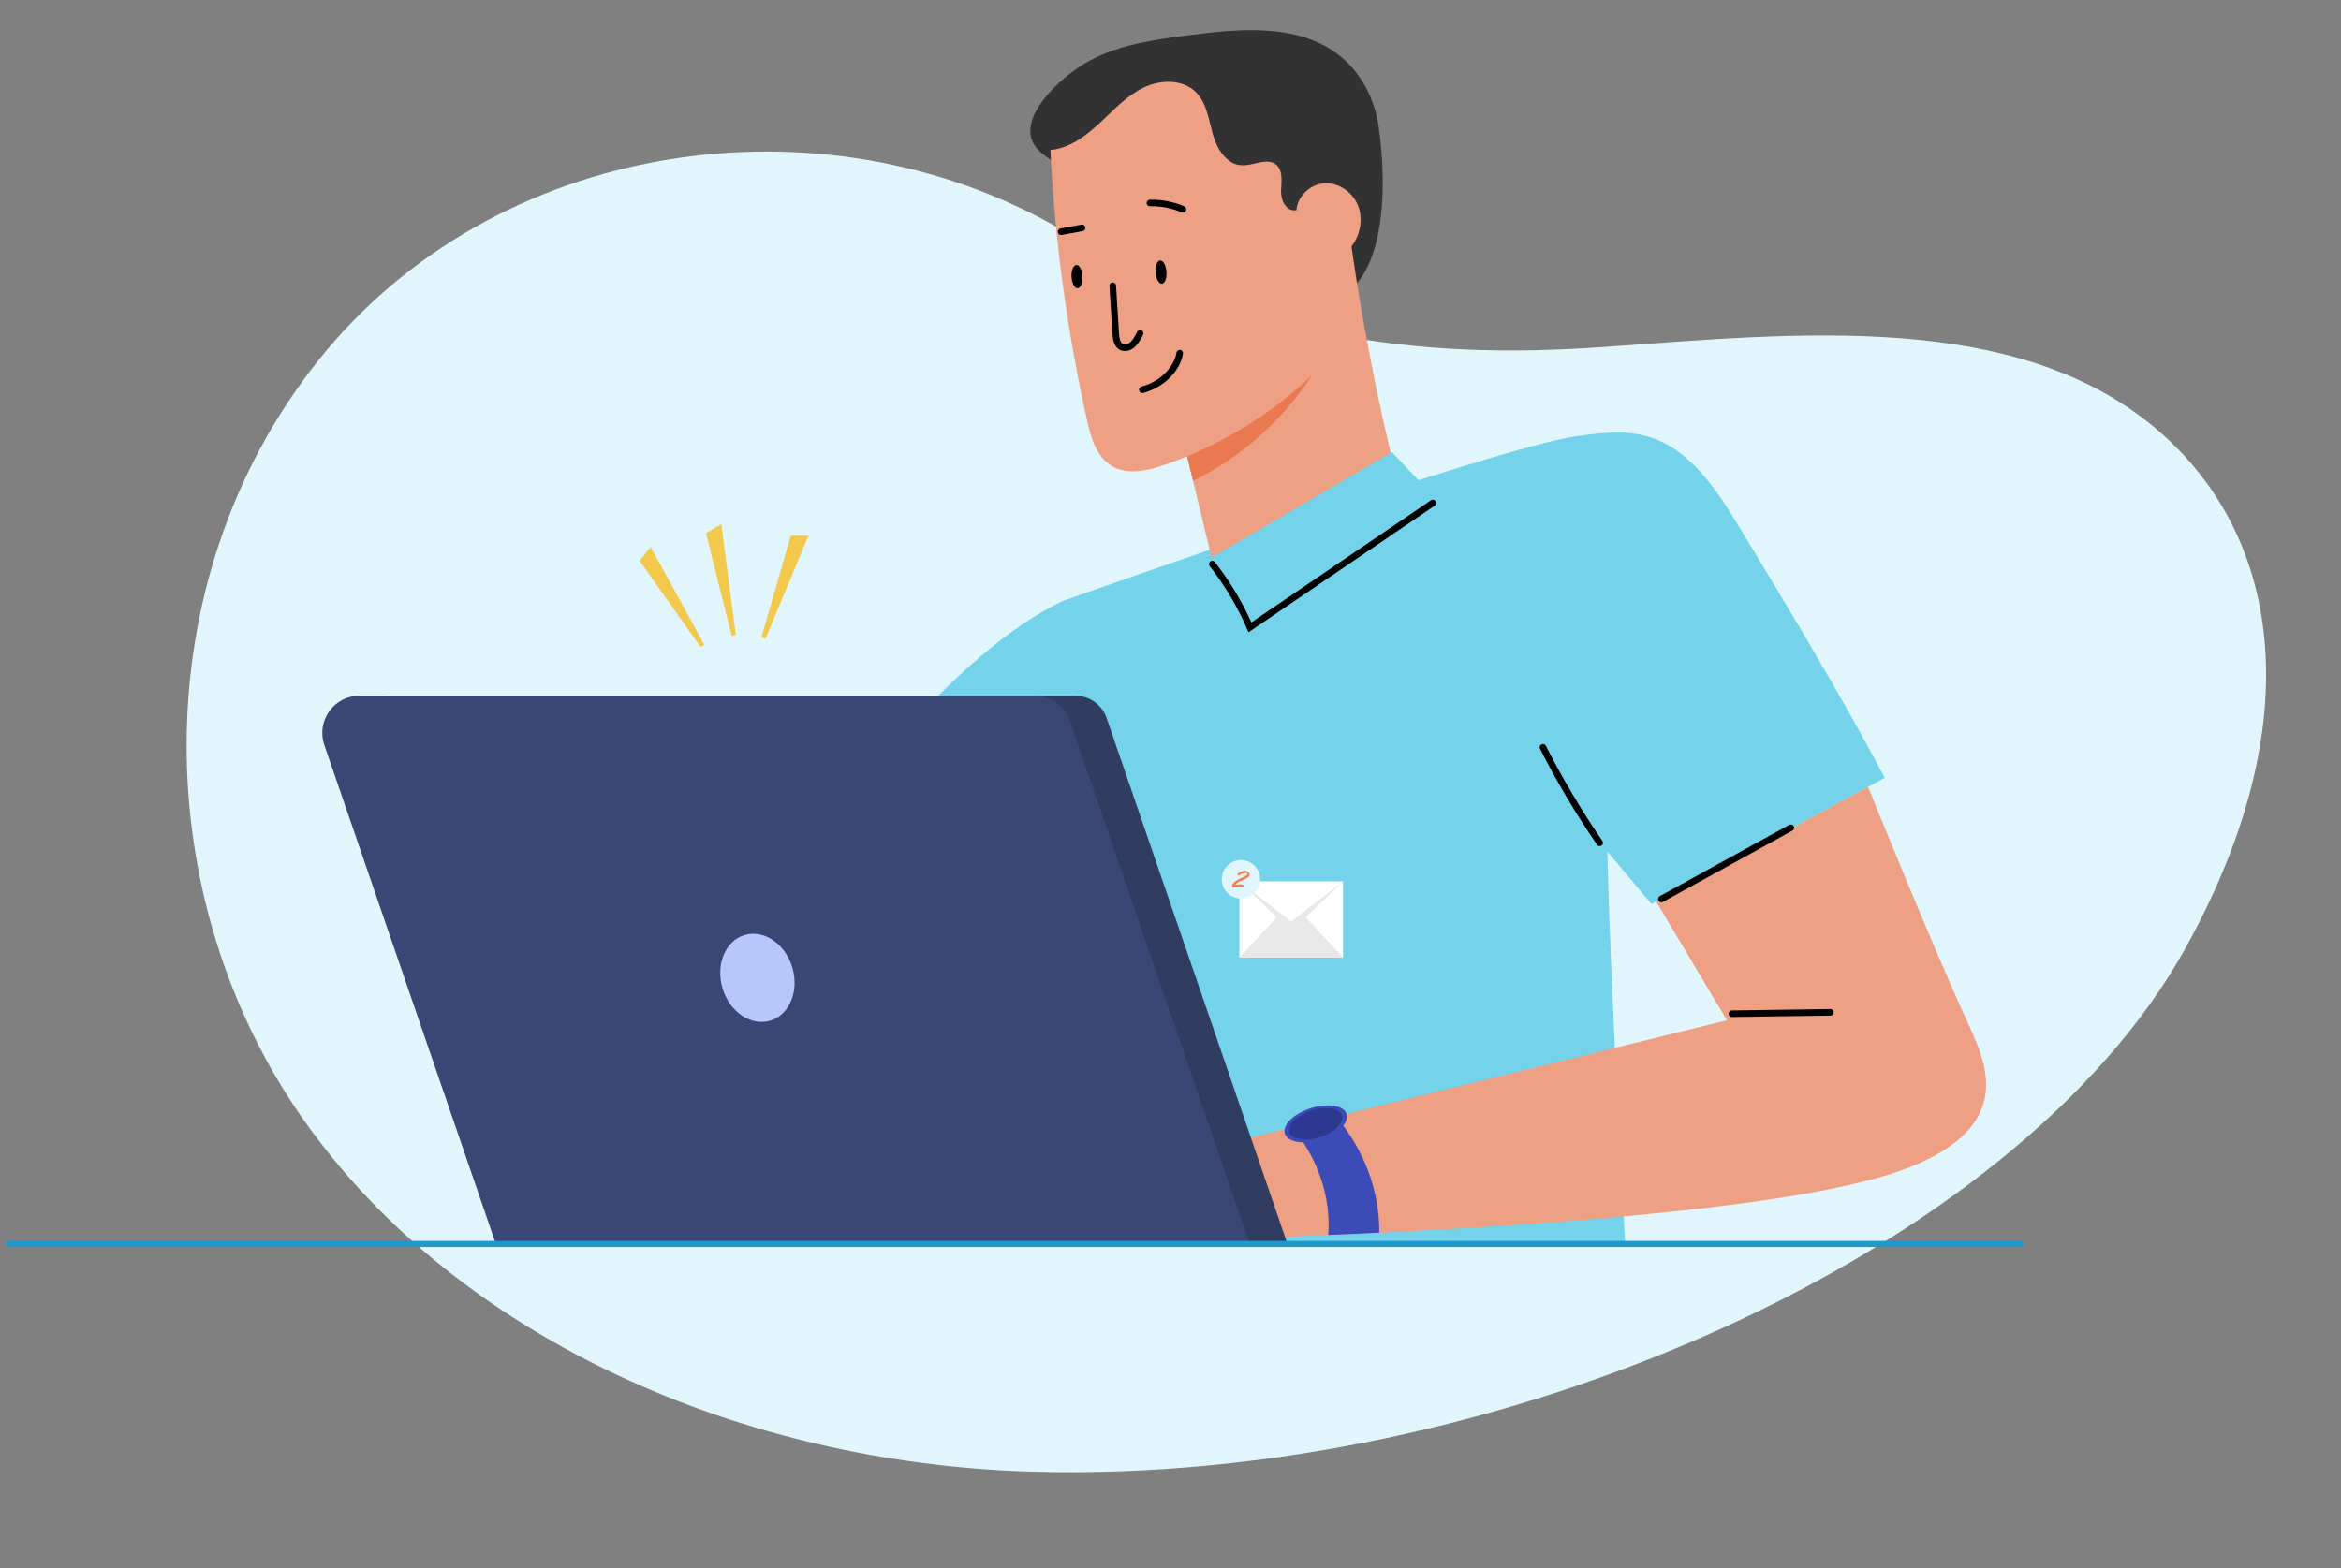 <svg width="391" height="262" viewBox="0 0 391 262" fill="none" xmlns="http://www.w3.org/2000/svg">
<rect x="0" y="0" width="391" height="262" fill="#808080" stroke="none"/>
<path d="M177.066 38.242C137.076 15.157 82.483 23.298 53.082 60.325C23.68 97.351 24.804 150.531 50.833 187.274C76.862 224.016 124.274 244.485 172.287 245.863C250.808 248.119 336.911 208.954 364.946 158.547C386.132 120.456 381.002 88.929 359.694 71.277C336.275 51.879 300.136 55.668 268.111 57.956C236.086 60.243 208.528 56.404 177.069 38.239L177.066 38.242Z" fill="#E0F5FC"/>
<path d="M263.416 72.857C267.255 72.339 271.222 71.833 274.963 72.851C282.118 74.796 286.627 81.662 290.472 88.016C298.801 101.773 307.136 115.529 314.802 129.95C301.989 136.914 289.176 143.871 275.839 151.036C273.388 148.122 270.93 145.207 268.478 142.286C268.861 163.22 271.459 207.831 271.459 207.831C271.459 207.831 212.291 207.343 180.751 207.556C176.133 174.061 177.636 100.364 177.636 100.364C177.636 100.364 249.909 74.668 263.41 72.857H263.416Z" fill="#74D3EB"/>
<path d="M331.505 183.434C330.239 189.666 323.778 193.27 317.815 195.447C301.346 201.471 261.902 204.435 230.369 205.947C227.454 206.087 224.607 206.215 221.857 206.331C204.189 207.075 190.299 207.362 186.612 207.526C185.334 207.587 183.977 207.63 182.846 207.026C180.643 205.874 180.229 202.691 181.343 200.465C182.456 198.239 186.764 195.501 186.764 195.501L215.828 188.343L223.153 186.538L288.435 170.458L276.614 150.616L312.005 131.463C312.005 131.463 322.664 157.86 328.682 170.915C330.501 174.867 332.369 179.166 331.505 183.434Z" fill="#EDA084"/>
<path d="M221.857 206.331C222.308 200.001 220.13 193.556 215.828 188.342L223.153 186.537C227.881 192.172 230.442 199.062 230.369 205.946C227.455 206.087 224.607 206.215 221.857 206.331Z" fill="#3D4BB8"/>
<path d="M177.638 100.364C152.803 111.852 124.512 157.438 124.512 157.438C124.512 157.438 151.105 181.037 160.597 190.238C206.872 131.419 202.48 134.73 202.48 134.73C202.48 134.73 198.379 114.51 177.638 100.358V100.364Z" fill="#74D3EB"/>
<path d="M176.178 27.161C176.178 27.161 173.988 25.777 173.082 24.673C169.376 20.161 176.793 12.959 181.916 10.179C187.039 7.392 192.971 6.599 198.751 5.855C207.323 4.752 216.936 3.916 223.72 9.282C227.352 12.154 229.609 16.569 230.266 21.161C231.891 32.515 230.996 46.93 223.105 49.826C218.141 51.643 209.246 42.667 204.409 40.545C194.68 36.271 176.178 27.167 176.178 27.167V27.161Z" fill="#323232"/>
<path d="M233.684 81.443C223.706 86.578 213.314 90.907 202.649 94.37C201.523 89.706 200.398 85.035 199.272 80.364C198.506 77.187 197.745 74.01 196.979 70.833C196.784 70.022 196.589 69.217 196.395 68.406C201.895 63.528 205.04 56.601 208.69 50.211C212.347 43.82 217.111 37.436 224.826 34.442C226.785 50.229 229.76 65.894 233.684 81.443Z" fill="#EDA084"/>
<path d="M220.835 59.881C215.912 68.674 208.271 75.9 199.266 80.363C198.5 77.186 197.739 74.009 196.973 70.832C205.569 69.448 213.394 64.601 220.835 59.881Z" fill="#EB7950"/>
<path d="M216.536 35.113C216.688 32.759 218.842 30.771 221.19 30.625C223.538 30.479 225.838 32.04 226.757 34.204C227.676 36.375 227.274 38.997 225.917 40.918C224.561 42.839 222.334 44.07 220.01 44.418C220.825 49.766 221.245 55.174 221.293 60.589C213.871 68.254 204.641 74.144 194.572 77.645C191.646 78.663 188.232 79.431 185.598 77.797C183.085 76.242 182.191 73.065 181.546 70.175C178.236 55.29 176.168 40.125 175.438 25.058C178.589 24.783 181.296 22.759 183.615 20.606C185.933 18.454 188.117 16.039 190.958 14.655C193.799 13.265 197.584 13.185 199.798 15.448C201.563 17.253 201.879 19.972 202.56 22.411C203.242 24.844 204.848 27.485 207.367 27.613C209.356 27.716 211.626 26.235 213.153 27.521C214.333 28.515 214.023 30.351 213.962 31.887C213.901 33.43 214.832 35.442 216.542 35.113H216.536Z" fill="#EDA084"/>
<path d="M232.473 75.515C235.905 79.15 242.768 86.424 242.768 86.424C242.768 86.424 220.5 99.412 208.642 104.431C206.372 100.766 204.109 97.101 201.84 93.437C212.183 87.406 222.532 81.369 232.473 75.522V75.515Z" fill="#74D3EB"/>
<path d="M239.308 84.034C229.129 90.961 218.95 97.882 208.771 104.809C207.135 101.041 205.018 97.48 202.48 94.248" stroke="black" stroke-width="1.097" stroke-miterlimit="10" stroke-linecap="round"/>
<path d="M289.262 169.366C294.75 169.287 300.231 169.208 305.719 169.129" stroke="black" stroke-width="1.097" stroke-miterlimit="10" stroke-linecap="round"/>
<path d="M277.496 150.196C284.7 146.226 291.897 142.256 299.101 138.293" stroke="black" stroke-width="1.097" stroke-miterlimit="10" stroke-linecap="round"/>
<path d="M267.186 140.805C263.682 135.701 260.512 130.371 257.707 124.853" stroke="black" stroke-width="1.097" stroke-miterlimit="10" stroke-linecap="round"/>
<path d="M185.855 47.734C186.02 50.356 186.184 52.972 186.342 55.594C186.391 56.35 186.47 57.192 186.945 57.698C187.492 58.29 188.393 58.186 189.007 57.698C189.622 57.21 190.029 56.442 190.419 55.692" stroke="black" stroke-width="1.097" stroke-miterlimit="10" stroke-linecap="round"/>
<path d="M192.066 33.911C193.952 33.868 195.839 34.234 197.573 34.972" stroke="black" stroke-width="1.097" stroke-miterlimit="10" stroke-linecap="round"/>
<path d="M177.23 38.717C178.399 38.503 179.561 38.29 180.729 38.07" stroke="black" stroke-width="1.097" stroke-miterlimit="10" stroke-linecap="round"/>
<path d="M190.793 65.113C193.975 64.296 196.603 61.729 197.035 59.015" stroke="black" stroke-width="1.097" stroke-miterlimit="10" stroke-linecap="round"/>
<path d="M194.07 47.404C194.572 47.364 194.91 46.461 194.825 45.386C194.74 44.312 194.264 43.474 193.761 43.514C193.259 43.554 192.921 44.457 193.006 45.531C193.091 46.605 193.567 47.444 194.07 47.404Z" fill="black"/>
<path d="M179.988 48.164C180.491 48.137 180.852 47.243 180.794 46.167C180.737 45.091 180.282 44.24 179.778 44.267C179.275 44.295 178.914 45.189 178.972 46.265C179.03 47.341 179.484 48.192 179.988 48.164Z" fill="black"/>
<path d="M89.11 207.833L60.144 123.563C58.915 119.977 61.567 116.245 65.352 116.245H179.623C181.972 116.245 184.065 117.739 184.831 119.965L215.033 207.833H89.116H89.11Z" fill="#303D61"/>
<path d="M82.822 207.833L54.172 124.477C52.784 120.447 55.772 116.245 60.031 116.245H172.842C175.489 116.245 177.837 117.928 178.701 120.435L208.744 207.833H82.828H82.822Z" fill="#384773"/>
<path d="M128.654 170.524C131.871 169.553 133.516 165.563 132.328 161.613C131.141 157.663 127.57 155.249 124.353 156.22C121.135 157.192 119.49 161.182 120.678 165.132C121.865 169.082 125.436 171.496 128.654 170.524Z" fill="#B6C7FC"/>
<path d="M220.584 190.381C223.436 189.48 225.38 187.578 224.925 186.132C224.471 184.687 221.79 184.246 218.938 185.147C216.086 186.049 214.142 187.951 214.597 189.396C215.051 190.842 217.732 191.283 220.584 190.381Z" fill="#3D4BB8"/>
<path d="M220.458 189.992C222.884 189.225 224.537 187.607 224.15 186.377C223.763 185.146 221.482 184.771 219.057 185.537C216.631 186.304 214.978 187.922 215.365 189.153C215.752 190.383 218.032 190.759 220.458 189.992Z" fill="#2D3991"/>
<path d="M1.48 207.829H337.519" stroke="#2198CB" stroke-width="1.016" stroke-miterlimit="10" stroke-linecap="round"/>
<path d="M224.319 147.292H207.004V159.969H224.319V147.292Z" fill="white"/>
<path d="M215.662 150.629L224.319 159.97H207.004L215.662 150.629Z" fill="#E8E8E8"/>
<g style="mix-blend-mode:multiply">
<path d="M215.662 155.549L224.319 147.292H207.004L215.662 155.549Z" fill="#E8E8E8"/>
</g>
<path d="M215.662 153.957L224.319 147.292H207.004L215.662 153.957Z" fill="white"/>
<path d="M207.261 150.115C209.032 150.115 210.467 148.676 210.467 146.901C210.467 145.126 209.032 143.688 207.261 143.688C205.49 143.688 204.055 145.126 204.055 146.901C204.055 148.676 205.49 150.115 207.261 150.115Z" fill="#E0F5FC"/>
<path d="M205.791 147.962C205.791 147.529 206.534 147.059 207.166 146.76C207.391 146.651 207.744 146.498 207.872 146.431C208.207 146.26 208.377 146.126 208.377 145.98C208.377 145.858 208.14 145.846 208.055 145.846C207.738 145.846 207.373 145.955 207.063 146.163C206.984 146.212 206.929 146.285 206.826 146.285C206.765 146.285 206.716 146.224 206.716 146.144C206.716 146.077 206.734 146.023 206.765 145.974C206.807 145.919 206.892 145.846 207.057 145.754C207.367 145.577 207.653 145.492 207.866 145.492C208.152 145.492 208.304 145.541 208.499 145.718C208.675 145.876 208.712 146.01 208.712 146.114C208.712 146.486 208.298 146.736 207.689 146.986C207.118 147.23 206.564 147.474 206.333 147.797C206.673 147.797 206.947 147.742 207.178 147.742C207.257 147.742 207.434 147.742 207.525 147.791C207.671 147.852 207.75 148.016 207.75 148.096C207.75 148.126 207.738 148.175 207.696 148.175C207.653 148.175 207.562 148.151 207.282 148.151C206.838 148.151 206.54 148.187 206.278 148.236C206.156 148.26 206.071 148.297 206.004 148.297C205.925 148.297 205.889 148.236 205.876 148.199C205.803 148.138 205.785 148.041 205.785 147.955L205.791 147.962Z" fill="#FF794A"/>
<path d="M134.484 89.863L127.526 106.581L132.343 89.863H134.484Z" fill="#F2C94C" stroke="#F2C94C" stroke-width="0.72"/>
<path d="M120.188 88.157L122.541 106.13L118.338 89.244L120.188 88.157Z" fill="#F2C94C" stroke="#F2C94C" stroke-width="0.72"/>
<path d="M108.617 92.021L117.314 107.892L107.289 93.713L108.617 92.021Z" fill="#F2C94C" stroke="#F2C94C" stroke-width="0.72"/>
</svg>
